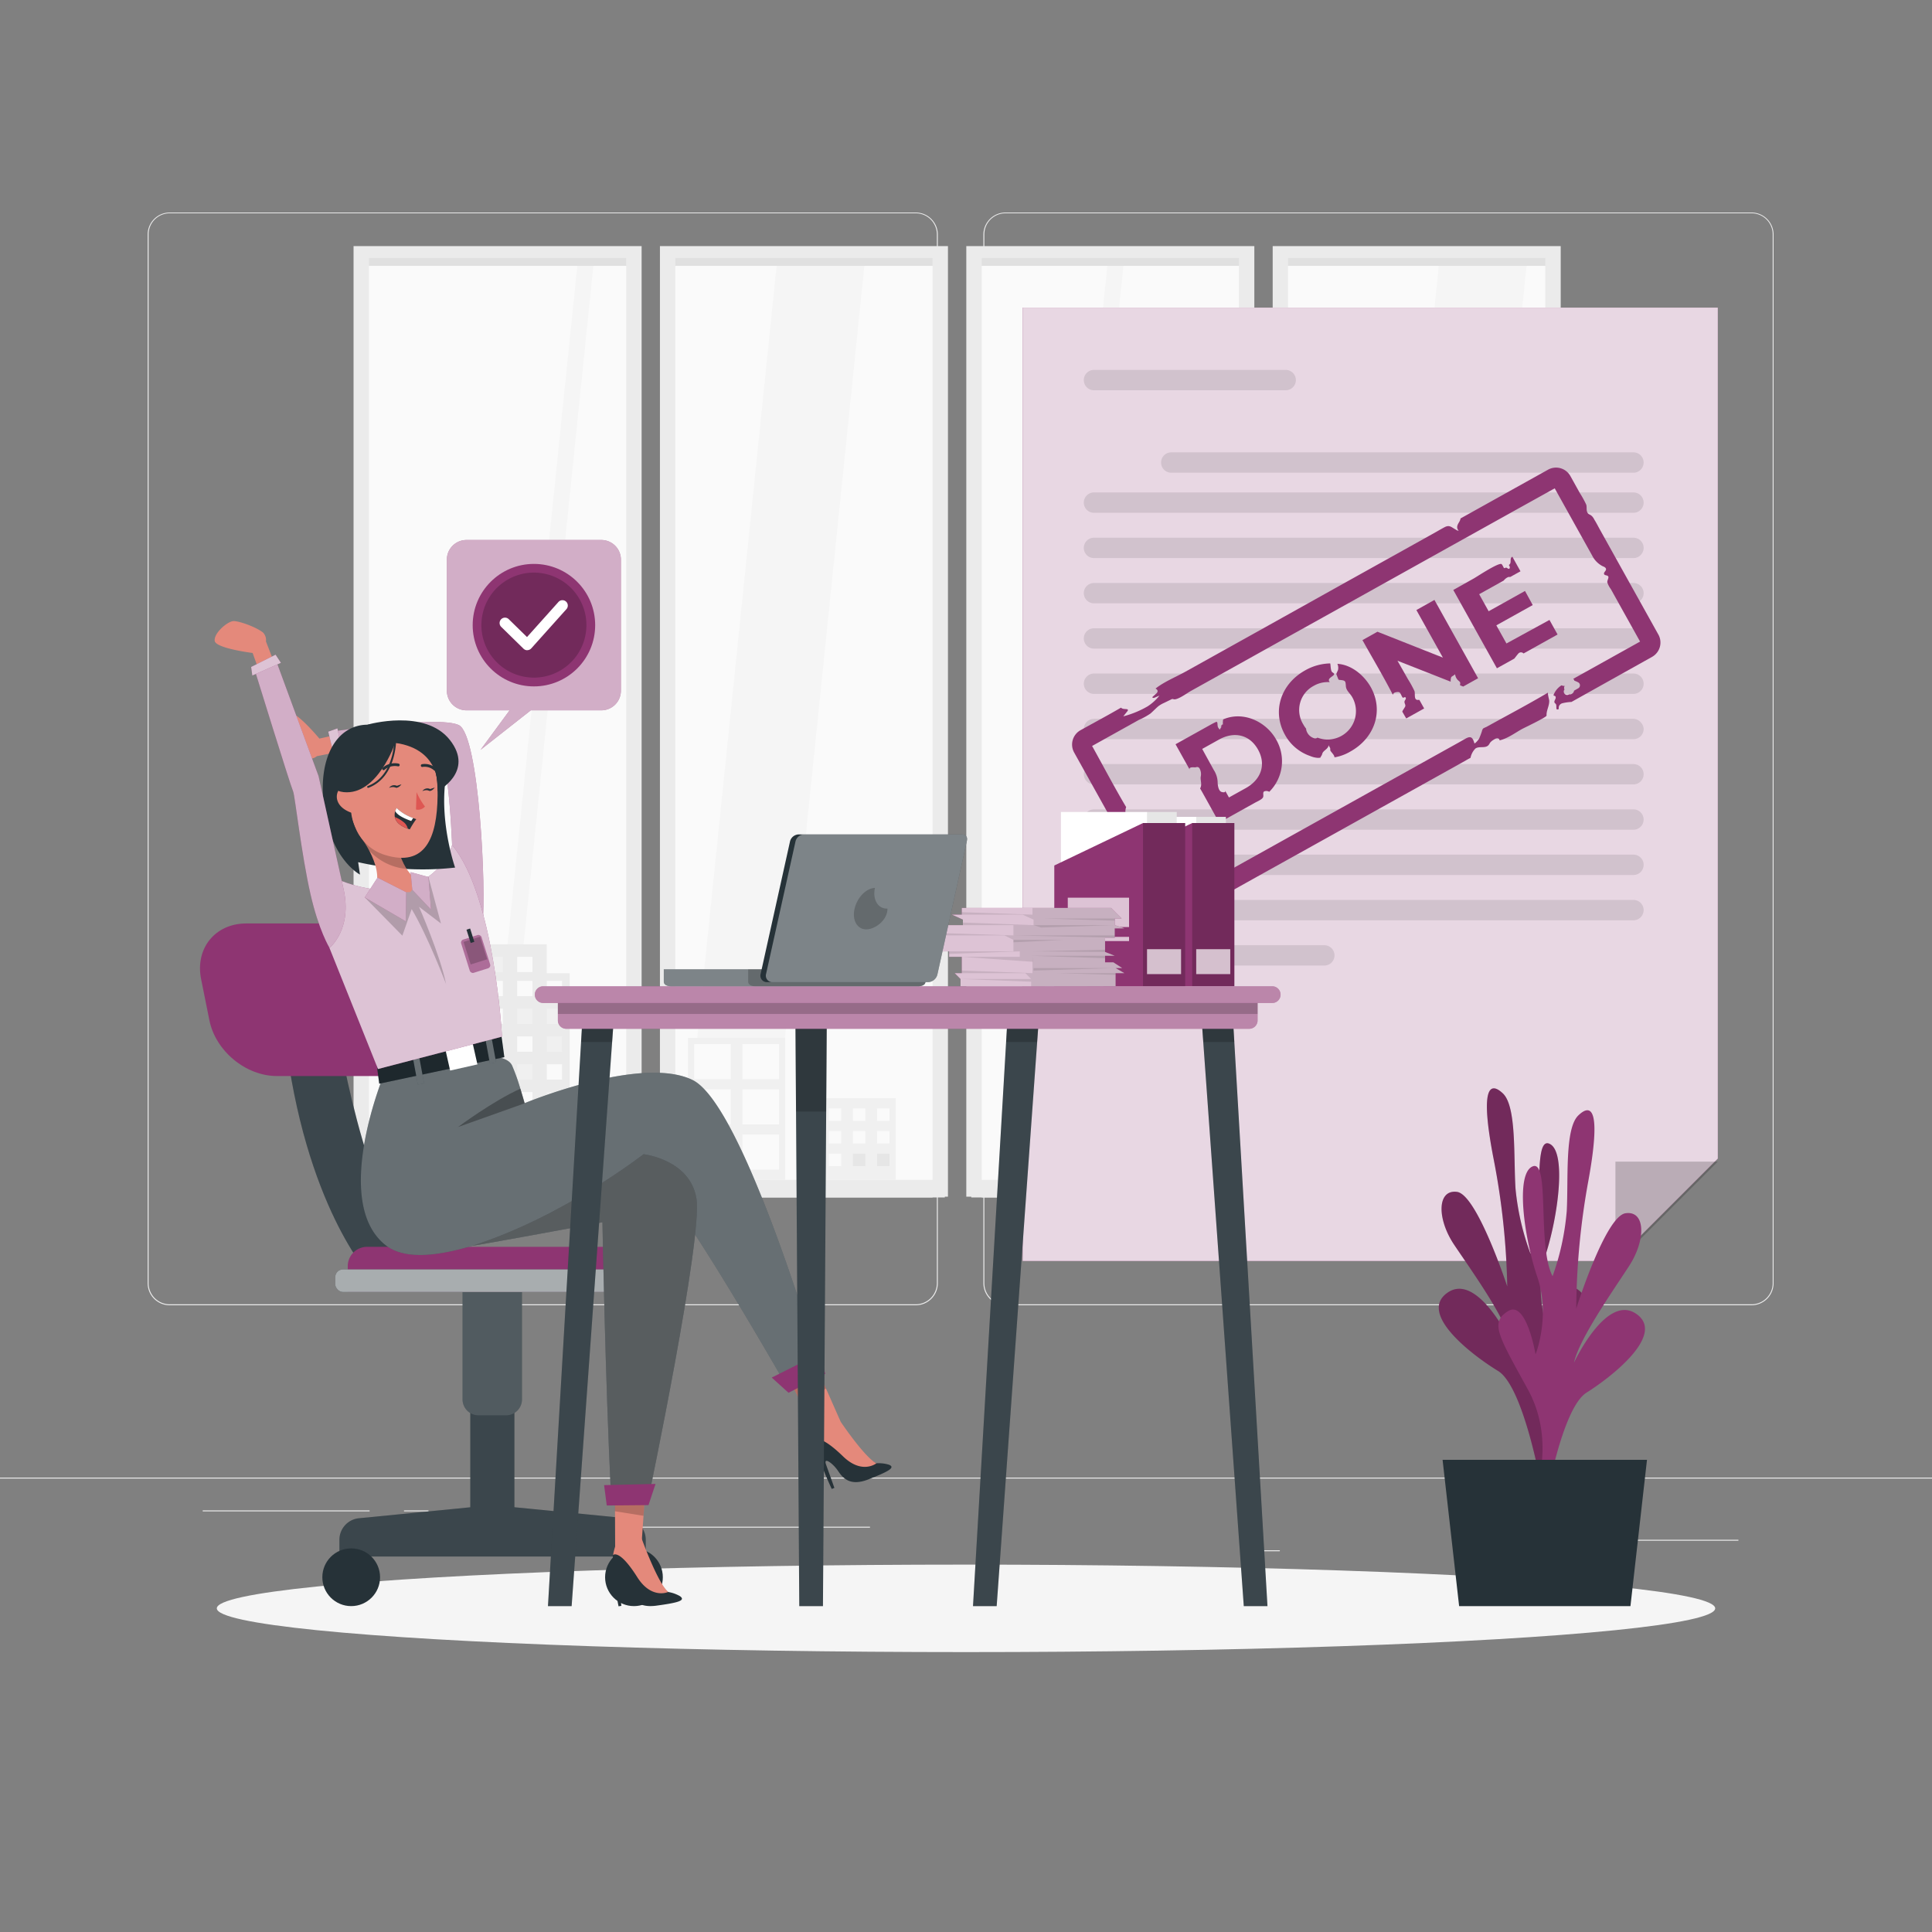 <svg viewBox="0 0 500 500" xmlns="http://www.w3.org/2000/svg"><rect x="0" y="0" width="500" height="500" fill="#808080" stroke="none"/><g id="freepik--background-complete--inject-10"><rect style="fill:#ebebeb" height="0.25" width="500" y="382.4"></rect><rect style="fill:#ebebeb" height="0.25" width="33.12" y="398.49" x="416.78"></rect><rect style="fill:#ebebeb" height="0.25" width="8.69" y="401.21" x="322.53"></rect><rect style="fill:#ebebeb" height="0.25" width="19.19" y="389.21" x="396.59"></rect><rect style="fill:#ebebeb" height="0.25" width="43.19" y="390.89" x="52.46"></rect><rect style="fill:#ebebeb" height="0.25" width="6.33" y="390.89" x="104.56"></rect><rect style="fill:#ebebeb" height="0.25" width="93.68" y="395.11" x="131.47"></rect><path style="fill:#ebebeb" d="M237,337.8H43.91a5.71,5.71,0,0,1-5.7-5.71V60.66A5.71,5.71,0,0,1,43.91,55H237a5.71,5.71,0,0,1,5.71,5.71V332.09A5.71,5.71,0,0,1,237,337.8ZM43.91,55.2a5.46,5.46,0,0,0-5.45,5.46V332.09a5.46,5.46,0,0,0,5.45,5.46H237a5.47,5.47,0,0,0,5.46-5.46V60.66A5.47,5.47,0,0,0,237,55.2Z"></path><path style="fill:#ebebeb" d="M453.31,337.8H260.21a5.72,5.72,0,0,1-5.71-5.71V60.66A5.72,5.72,0,0,1,260.21,55h193.1A5.71,5.71,0,0,1,459,60.66V332.09A5.71,5.71,0,0,1,453.31,337.8ZM260.21,55.2a5.47,5.47,0,0,0-5.46,5.46V332.09a5.47,5.47,0,0,0,5.46,5.46h193.1a5.47,5.47,0,0,0,5.46-5.46V60.66a5.47,5.47,0,0,0-5.46-5.46Z"></path><rect style="fill:#fafafa" height="241.71" width="71.25" y="65.75" x="93.24"></rect><polygon style="fill:#f5f5f5" points="153.88 65.75 149.72 65.75 124.87 307.46 129.03 307.46 153.88 65.75"></polygon><rect style="fill:#e0e0e0" height="2.13" width="70.45" y="66.68" x="92.78"></rect><rect style="fill:#ebebeb" height="4.56" width="70.45" y="305.34" x="92.78"></rect><rect style="fill:#ebebeb" height="0.2" width="66.57" y="309.7" x="95.49"></rect><polygon style="fill:#ebebeb" points="95.49 66.68 162.06 66.68 162.06 309.7 166.05 309.7 166.05 63.69 91.5 63.69 91.5 309.7 95.49 309.7 95.49 66.68"></polygon><rect style="fill:#fafafa" height="241.71" width="71.25" y="65.75" x="172.53"></rect><polygon style="fill:#f5f5f5" points="224.01 65.75 201.3 65.75 176.45 307.46 199.16 307.46 224.01 65.75"></polygon><rect style="fill:#e0e0e0" height="2.13" width="72.45" y="66.68" x="172.07"></rect><rect style="fill:#ebebeb" height="4.56" width="72.45" y="305.34" x="172.07"></rect><rect style="fill:#ebebeb" height="0.2" width="66.57" y="309.7" x="174.78"></rect><polygon style="fill:#ebebeb" points="174.78 66.68 241.35 66.68 241.35 309.7 245.33 309.7 245.33 63.69 170.79 63.69 170.79 309.7 174.78 309.7 174.78 66.68"></polygon><rect style="fill:#fafafa" height="241.71" width="69.25" y="65.75" x="251.81"></rect><polygon style="fill:#f5f5f5" points="291.05 65.75 286.89 65.75 262.04 307.46 266.2 307.46 291.05 65.75"></polygon><rect style="fill:#e0e0e0" height="2.13" width="70.45" y="66.68" x="251.36"></rect><rect style="fill:#ebebeb" height="4.56" width="70.45" y="305.34" x="251.36"></rect><rect style="fill:#ebebeb" height="0.2" width="66.57" y="309.7" x="254.07"></rect><polygon style="fill:#ebebeb" points="254.07 66.68 320.63 66.68 320.63 309.7 324.62 309.7 324.62 63.69 250.08 63.69 250.08 309.7 254.07 309.7 254.07 66.68"></polygon><rect style="fill:#fafafa" height="241.71" width="71.25" y="65.75" x="331.1"></rect><polygon style="fill:#f5f5f5" points="395.38 65.75 372.67 65.75 347.81 307.46 370.53 307.46 395.38 65.75"></polygon><rect style="fill:#e0e0e0" height="2.13" width="70.45" y="66.68" x="330.64"></rect><rect style="fill:#ebebeb" height="4.56" width="70.45" y="305.34" x="330.64"></rect><polygon style="fill:#ebebeb" points="333.35 66.68 399.92 66.68 399.92 309.7 403.91 309.7 403.91 63.69 329.37 63.69 329.37 309.7 333.35 309.7 333.35 66.68"></polygon><rect style="fill:#ebebeb" height="0.2" width="66.57" y="309.7" x="333.35"></rect><rect style="fill:#ebebeb" height="53.49" width="30.93" y="251.86" x="116.51"></rect><polygon style="fill:#ebebeb" points="141.5 244.38 141.5 257.8 139.07 257.8 124.89 257.8 122.45 257.8 122.45 244.38 141.5 244.38"></polygon><rect style="fill:#fafafa" transform="translate(286.97 511.64) rotate(180)" height="3.96" width="3.96" y="253.84" x="141.51"></rect><rect style="fill:#fafafa" transform="translate(271.63 511.64) rotate(180)" height="3.96" width="3.96" y="253.84" x="133.83"></rect><rect style="fill:#fafafa" transform="translate(256.29 511.64) rotate(180)" height="3.96" width="3.96" y="253.84" x="126.16"></rect><rect style="fill:#f0f0f0" transform="translate(240.95 511.64) rotate(180)" height="3.96" width="3.96" y="253.84" x="118.49"></rect><rect style="fill:#f0f0f0" transform="translate(286.97 526.03) rotate(180)" height="3.96" width="3.96" y="261.04" x="141.51"></rect><rect style="fill:#f0f0f0" transform="translate(271.63 526.03) rotate(180)" height="3.96" width="3.96" y="261.04" x="133.83"></rect><rect style="fill:#fafafa" transform="translate(256.29 526.03) rotate(180)" height="3.96" width="3.96" y="261.04" x="126.16"></rect><rect style="fill:#fafafa" transform="translate(240.95 526.03) rotate(180)" height="3.96" width="3.96" y="261.04" x="118.49"></rect><rect style="fill:#f0f0f0" transform="translate(286.97 540.42) rotate(180)" height="3.96" width="3.96" y="268.23" x="141.51"></rect><rect style="fill:#fafafa" transform="translate(271.63 540.42) rotate(180)" height="3.96" width="3.96" y="268.23" x="133.83"></rect><rect style="fill:#fafafa" transform="translate(256.29 540.42) rotate(180)" height="3.96" width="3.96" y="268.23" x="126.16"></rect><rect style="fill:#fafafa" transform="translate(271.63 499.2) rotate(180)" height="3.96" width="3.96" y="247.62" x="133.83"></rect><rect style="fill:#f0f0f0" transform="translate(256.29 499.2) rotate(180)" height="3.96" width="3.96" y="247.62" x="126.16"></rect><rect style="fill:#f0f0f0" transform="translate(240.95 540.42) rotate(180)" height="3.96" width="3.96" y="268.23" x="118.49"></rect><rect style="fill:#fafafa" transform="translate(286.97 554.82) rotate(180)" height="3.96" width="3.96" y="275.43" x="141.51"></rect><rect style="fill:#f0f0f0" transform="translate(271.63 554.82) rotate(180)" height="3.96" width="3.96" y="275.43" x="133.83"></rect><rect style="fill:#f0f0f0" transform="translate(256.29 554.82) rotate(180)" height="3.96" width="3.96" y="275.43" x="126.16"></rect><rect style="fill:#fafafa" transform="translate(240.95 554.82) rotate(180)" height="3.96" width="3.96" y="275.43" x="118.49"></rect><rect style="fill:#f0f0f0" transform="translate(286.97 569.21) rotate(180)" height="3.96" width="3.96" y="282.62" x="141.51"></rect><rect style="fill:#fafafa" transform="translate(271.63 569.21) rotate(180)" height="3.96" width="3.96" y="282.62" x="133.83"></rect><rect style="fill:#fafafa" transform="translate(256.29 569.21) rotate(180)" height="3.96" width="3.96" y="282.62" x="126.16"></rect><rect style="fill:#f0f0f0" transform="translate(240.95 569.21) rotate(180)" height="3.96" width="3.96" y="282.62" x="118.49"></rect><rect style="fill:#f0f0f0" transform="translate(286.97 583.6) rotate(180)" height="3.96" width="3.96" y="289.82" x="141.51"></rect><rect style="fill:#fafafa" transform="translate(271.63 583.6) rotate(180)" height="3.96" width="3.96" y="289.82" x="133.83"></rect><rect style="fill:#f0f0f0" transform="translate(256.29 583.6) rotate(180)" height="3.96" width="3.96" y="289.82" x="126.16"></rect><rect style="fill:#fafafa" transform="translate(240.95 583.6) rotate(180)" height="3.96" width="3.96" y="289.82" x="118.49"></rect><rect style="fill:#fafafa" transform="translate(286.97 597.99) rotate(180)" height="3.96" width="3.96" y="297.01" x="141.51"></rect><rect style="fill:#fafafa" transform="translate(271.63 597.99) rotate(180)" height="3.96" width="3.96" y="297.01" x="133.83"></rect><rect style="fill:#f0f0f0" transform="translate(256.29 597.99) rotate(180)" height="3.96" width="3.96" y="297.01" x="126.16"></rect><rect style="fill:#f0f0f0" transform="translate(240.95 597.99) rotate(180)" height="3.96" width="3.96" y="297.01" x="118.49"></rect><rect style="fill:#f0f0f0" height="34" width="27.71" y="271.34" x="337.63"></rect><polygon style="fill:#e6e6e6" points="340.04 275.12 346.48 275.12 348.26 275.12 350.03 275.12 350.03 278.66 348.26 278.66 346.48 278.66 340.04 278.66 340.04 275.12"></polygon><polygon style="fill:#fafafa" points="340.04 281.99 346.48 281.99 348.26 281.99 350.03 281.99 350.03 285.54 348.26 285.54 346.48 285.54 340.04 285.54 340.04 281.99"></polygon><polygon style="fill:#e6e6e6" points="340.04 288.86 346.48 288.86 348.26 288.86 350.03 288.86 350.03 292.41 348.26 292.41 346.48 292.41 340.04 292.41 340.04 288.86"></polygon><polygon style="fill:#fafafa" points="340.04 295.73 346.48 295.73 349.22 295.73 350.03 295.73 350.03 299.28 349.22 299.28 346.48 299.28 340.04 299.28 340.04 295.73"></polygon><polygon style="fill:#fafafa" points="352.93 275.12 359.38 275.12 361.15 275.12 362.92 275.12 362.92 278.66 361.15 278.66 359.38 278.66 352.93 278.66 352.93 275.12"></polygon><polygon style="fill:#fafafa" points="352.93 281.99 359.38 281.99 361.88 281.99 362.92 281.99 362.92 285.54 361.88 285.54 359.38 285.54 352.93 285.54 352.93 281.99"></polygon><polygon style="fill:#e6e6e6" points="352.93 288.86 359.38 288.86 361.15 288.86 362.92 288.86 362.92 292.41 361.15 292.41 359.38 292.41 352.93 292.41 352.93 288.86"></polygon><polygon style="fill:#fafafa" points="352.93 295.73 359.38 295.73 361.15 295.73 362.92 295.73 362.92 299.28 361.15 299.28 359.38 299.28 352.93 299.28 352.93 295.73"></polygon><rect style="fill:#f0f0f0" height="21.13" width="25.18" y="284.22" x="206.63"></rect><rect style="fill:#fafafa" transform="translate(457.17 576.93) rotate(180)" height="3.22" width="3.22" y="286.85" x="226.97"></rect><rect style="fill:#fafafa" transform="translate(444.69 576.93) rotate(180)" height="3.22" width="3.22" y="286.85" x="220.73"></rect><rect style="fill:#fafafa" transform="translate(432.2 576.93) rotate(180)" height="3.22" width="3.22" y="286.85" x="214.49"></rect><rect style="fill:#fafafa" transform="translate(419.71 576.93) rotate(180)" height="3.22" width="3.22" y="286.85" x="208.24"></rect><rect style="fill:#fafafa" transform="translate(457.17 588.64) rotate(180)" height="3.22" width="3.22" y="292.71" x="226.97"></rect><rect style="fill:#fafafa" transform="translate(444.69 588.64) rotate(180)" height="3.22" width="3.22" y="292.71" x="220.73"></rect><rect style="fill:#fafafa" transform="translate(432.2 588.64) rotate(180)" height="3.22" width="3.22" y="292.71" x="214.49"></rect><rect style="fill:#e6e6e6" transform="translate(419.71 588.64) rotate(180)" height="3.22" width="3.22" y="292.71" x="208.24"></rect><rect style="fill:#e6e6e6" transform="translate(457.17 600.36) rotate(180)" height="3.22" width="3.22" y="298.57" x="226.97"></rect><rect style="fill:#e6e6e6" transform="translate(444.69 600.36) rotate(180)" height="3.22" width="3.22" y="298.57" x="220.73"></rect><rect style="fill:#fafafa" transform="translate(432.2 600.36) rotate(180)" height="3.22" width="3.22" y="298.57" x="214.49"></rect><rect style="fill:#e6e6e6" transform="translate(419.71 600.36) rotate(180)" height="3.22" width="3.22" y="298.57" x="208.24"></rect><rect style="fill:#f0f0f0" height="36.75" width="25.18" y="268.6" x="178.04"></rect><rect style="fill:#fafafa" height="9.08" width="9.47" y="270.21" x="192.14"></rect><rect style="fill:#fafafa" height="9.08" width="9.47" y="270.21" x="179.65"></rect><rect style="fill:#fafafa" height="9.08" width="9.47" y="281.92" x="192.14"></rect><rect style="fill:#fafafa" height="9.08" width="9.47" y="281.92" x="179.65"></rect><rect style="fill:#fafafa" height="9.08" width="9.47" y="293.63" x="192.14"></rect><rect style="fill:#fafafa" height="9.08" width="9.47" y="293.63" x="179.65"></rect></g><g id="freepik--Shadow--inject-10"><ellipse style="fill:#f5f5f5" ry="11.32" rx="193.89" cy="416.24" cx="250" id="freepik--path--inject-10"></ellipse></g><g id="freepik--Sheet--inject-10"><polygon style="fill:#8E3572" points="444.57 79.61 444.57 299.85 418.07 326.35 264.66 326.35 264.66 79.61 444.57 79.61"></polygon><polygon style="fill:#fff;opacity:0.8;isolation:isolate" points="444.57 79.61 444.57 299.85 418.07 326.35 264.66 326.35 264.66 79.61 444.57 79.61"></polygon><polyline style="opacity:0.2;isolation:isolate" points="418.07 326.35 418.07 300.63 444.57 300.63 418.59 326.61"></polyline><path style="opacity:0.1;isolation:isolate" d="M332.74,101H283.12a2.63,2.63,0,0,1-2.63-2.63h0a2.63,2.63,0,0,1,2.63-2.64h49.62a2.64,2.64,0,0,1,2.63,2.64h0A2.63,2.63,0,0,1,332.74,101Z"></path><path style="opacity:0.1;isolation:isolate" d="M422.74,122.34H303.12a2.63,2.63,0,0,1-2.63-2.64h0a2.63,2.63,0,0,1,2.63-2.63H422.74a2.63,2.63,0,0,1,2.63,2.63h0A2.64,2.64,0,0,1,422.74,122.34Z"></path><path style="opacity:0.1;isolation:isolate" d="M422.74,132.71H283.12a2.63,2.63,0,0,1-2.63-2.63h0a2.63,2.63,0,0,1,2.63-2.64H422.74a2.64,2.64,0,0,1,2.63,2.64h0A2.63,2.63,0,0,1,422.74,132.71Z"></path><path style="opacity:0.1;isolation:isolate" d="M422.74,144.43H283.12a2.63,2.63,0,0,1-2.63-2.64h0a2.63,2.63,0,0,1,2.63-2.63H422.74a2.63,2.63,0,0,1,2.63,2.63h0A2.64,2.64,0,0,1,422.74,144.43Z"></path><path style="opacity:0.1;isolation:isolate" d="M422.74,156.14H283.12a2.63,2.63,0,0,1-2.63-2.63h0a2.63,2.63,0,0,1,2.63-2.63H422.74a2.63,2.63,0,0,1,2.63,2.63h0A2.63,2.63,0,0,1,422.74,156.14Z"></path><path style="opacity:0.1;isolation:isolate" d="M422.74,167.86H283.12a2.63,2.63,0,0,1-2.63-2.63h0a2.62,2.62,0,0,1,2.63-2.63H422.74a2.63,2.63,0,0,1,2.63,2.63h0A2.63,2.63,0,0,1,422.74,167.86Z"></path><path style="opacity:0.1;isolation:isolate" d="M422.74,179.58H283.12a2.63,2.63,0,0,1-2.63-2.63h0a2.63,2.63,0,0,1,2.63-2.64H422.74a2.64,2.64,0,0,1,2.63,2.64h0A2.63,2.63,0,0,1,422.74,179.58Z"></path><rect style="opacity:0.1;isolation:isolate" rx="2.63" height="5.27" width="144.89" y="186.03" x="280.49"></rect><path style="opacity:0.1;isolation:isolate" d="M422.74,203H283.12a2.63,2.63,0,0,1-2.63-2.63h0a2.63,2.63,0,0,1,2.63-2.63H422.74a2.63,2.63,0,0,1,2.63,2.63h0A2.63,2.63,0,0,1,422.74,203Z"></path><path style="opacity:0.1;isolation:isolate" d="M422.74,214.73H283.12a2.63,2.63,0,0,1-2.63-2.63h0a2.62,2.62,0,0,1,2.63-2.63H422.74a2.63,2.63,0,0,1,2.63,2.63h0A2.63,2.63,0,0,1,422.74,214.73Z"></path><path style="opacity:0.1;isolation:isolate" d="M422.74,226.45H283.12a2.63,2.63,0,0,1-2.63-2.63h0a2.63,2.63,0,0,1,2.63-2.64H422.74a2.64,2.64,0,0,1,2.63,2.64h0A2.63,2.63,0,0,1,422.74,226.45Z"></path><path style="opacity:0.1;isolation:isolate" d="M422.74,238.17H283.12a2.63,2.63,0,0,1-2.63-2.64h0a2.63,2.63,0,0,1,2.63-2.63H422.74a2.63,2.63,0,0,1,2.63,2.63h0A2.64,2.64,0,0,1,422.74,238.17Z"></path><path style="opacity:0.1;isolation:isolate" d="M342.74,249.88H283.12a2.63,2.63,0,0,1-2.63-2.63h0a2.63,2.63,0,0,1,2.63-2.63h59.62a2.63,2.63,0,0,1,2.63,2.63h0A2.63,2.63,0,0,1,342.74,249.88Z"></path><path style="fill:#8E3572" d="M412,133.58l-.19-.16c-.54-.41-.85-.27-1.1-1.06-.18-.57,0-1.21-.21-1.8a24.89,24.89,0,0,0-1.63-2.94l-2.46-4.43a4.25,4.25,0,0,0-5.77-1.64l-22.65,12.62c-.09.76-.72,1.28-.85,2a1.25,1.25,0,0,0,.38,1.18,1.17,1.17,0,0,1-.7-.25c-1.35-.75-1.71-1.35-3.1-.59-.6.32-1.19.66-1.78,1l-6,3.35-18.8,10.47-22,12.28-18.33,10.21c-2.5,1.39-5.53,2.61-7.76,4.38.62.32.73.81.18,1.29l-1,.91c0,.25.36.25.59.15l1.24-.53a12.55,12.55,0,0,1-3.07,2.79,25,25,0,0,1-6.28,2.58l1.06-1.33c.08-.11.18-.25.11-.38s-.2-.14-.32-.15c-.53-.06-1.06,0-1.45-.39-3.42,2-7,3.9-10.48,5.84a4.25,4.25,0,0,0-1.64,5.77l22.84,41a4.23,4.23,0,0,0,5.76,1.64L312.6,234c0-.71.56-1.5.14-2.15a.57.57,0,0,1-.11-.27c0-.13.12-.23.23-.3a4.28,4.28,0,0,1,2.05-.66c.25,0,.58.11.54.35,0-.22,1.29-.68,1.5-.75.1.54-.27,1.12.36,1.23s1.59-1,2-1.2l6-3.35,19-10.57,20.84-11.61L379,197c.5-.29,1.09-.63,1.57-.87a4.64,4.64,0,0,1,1.28-2.42c1-.69,2.58.07,3.41-.91.16-.19.26-.42.4-.62a3.33,3.33,0,0,1,1-.79,1.57,1.57,0,0,1,.84-.33c.3,0,.62.25.58.55,2.06-.48,3.92-1.87,5.74-2.9.66-.37,6.45-3.09,6.43-3.52-.08-1.33.73-2.47.69-3.84,0-.26-.51-2-.28-2.13-5.2,3.1-10.6,5.92-15.9,8.86-.18.11-.86.34-1,.54,0,0-.05.09-.07.14l-.15.33,0,.08a18.83,18.83,0,0,1-.76,2c0,.09-1.13,1.49-1.22,1.16-.44-1.61-1-1.86-2.23-1.2l-1.76,1-5.59,3.11-18.83,10.5-22.19,12.36-18.49,10.3-7.75,4.31q-2.32-4.2-4.67-8.39l-3-5.39a6.11,6.11,0,0,0-1.32-2c-.43-.32-1.16-.24-1.54-.53-.93-.71-1.6-2-2.48-2.83-.6-.56-1.51-2.24-1.26-3.17.3.12.6.25.9.34a3.12,3.12,0,0,1,.1-1.86c-3-5.05-5.76-10.33-8.63-15.49l-.19-.33,7-3.9,5.11-2.85a17.7,17.7,0,0,0,3-1.65c.65-.56,1.31-1.26,2-1.86a7.28,7.28,0,0,1,1.5-.88l1.89-.92a.71.71,0,0,1,.32-.1,1.32,1.32,0,0,1,.33.08c1,.21,3.48-1.64,4.38-2.14l5.82-3.24,17.56-9.79,21.88-12.18,21.9-12.21,17.62-9.81,9-5,.42-.23,9.73,17.47a6.18,6.18,0,0,0,2.75,2.72c.4.13.85.41.8.82s-.65.75-.51,1.17.91.26,1.09.64-.31,1-.25,1.52a6,6,0,0,0,.91,1.73l2.83,5.09c1.58,2.82,3.15,5.65,4.74,8.5l-17.3,9.64a.85.85,0,0,1,.21.25l.09.23a7.37,7.37,0,0,1,1,.44.86.86,0,0,1,.44.78.88.88,0,0,1-.46.76l-1.06.6a1.16,1.16,0,0,1-.91.95,2.22,2.22,0,0,1-.37,0,.9.9,0,0,1-.74.15.92.92,0,0,1-.62-1.11,1.35,1.35,0,0,1,.16-.29.9.9,0,0,1,.06-.93l-.32,0c-.18,0-.34-.1-.51-.15a5,5,0,0,0-2,2.36.27.27,0,0,0-.06.19c0,.14.22.15.35.21.3.14.23.58.08.87s-.33.66-.13.92a1.88,1.88,0,0,0,.25.24c.43.49-.23,1.91.82,1.33a1.25,1.25,0,0,1,.13-.91,1.34,1.34,0,0,1,.77-.57,12.54,12.54,0,0,1,2.37-.34L427.55,170a4.25,4.25,0,0,0,1.64-5.77l-.12-.21-9.42-16.91-5.44-9.78c-.53-.93-1-1.9-1.58-2.82A3.56,3.56,0,0,0,412,133.58Z"></path><path style="fill:#8E3572" d="M315.66,188.83c-.69-.84-.48-.86-.61-1.76,0,0,0,0,0-.06l-.08-.09-.12-.14c-.47.21-.94.44-1.41.7l-9.21,5.13,3.71,6.65c-.52-.92,1.32-.65,1.39-.66a2.51,2.51,0,0,1,.6-.1.79.79,0,0,1,.49.33,3.05,3.05,0,0,1,.32,2.22c-.11,1,.42,2-.15,3,.49.8,4.92,8.86,4.94,8.85l9.21-5.13c.53-.3,1.79-.83,2.1-1.36s-.18-1.36.37-1.61a1.48,1.48,0,0,1,1.27.12,11.14,11.14,0,0,0,1.79-13.52c-2.59-4.65-8.47-7.42-13.62-5.26-.36.15.12,1.76-.74,1.94a2.37,2.37,0,0,1,.69-.82M322.34,204l-4.29,2.39c-.35-.63-.69-1.26-1.05-1.87.45.76-.79.52-1.05.35-.63-.42-.8-1.63-.82-2.31a6.14,6.14,0,0,0-1-3.28q-1.51-2.73-3-5.46l4.29-2.39c4-2.24,8-1.31,10.16,2.57S326.37,201.79,322.34,204Z"></path><path style="fill:#8E3572" d="M346.11,171.8a2.48,2.48,0,0,1,.18,1.52c-.05.28-.5,1-.44,1.18.16.4.32.8.47,1.2a.67.67,0,0,0,.11.18.47.47,0,0,0,.26.08c1.59.14,1.52.3,1.62,1.64.09,1.15,1.08,1.81,1.64,2.81a7.33,7.33,0,0,1-9,10.48,1.06,1.06,0,0,1-.12.1,1,1,0,0,1-.68.08,3,3,0,0,1-2.11-2.23.65.65,0,0,1,0-.24,7.54,7.54,0,0,1-.75-1.12,7.07,7.07,0,0,1,2.73-10,7.29,7.29,0,0,1,4.12-.94l-.08-.12c-.86-1.14,2.24-1.6.84-2.37-.59-.32-.49-1.77-.64-2.36a13.71,13.71,0,0,0-6.47,1.79c-6.4,3.57-8.61,10.64-5.25,16.67a11.76,11.76,0,0,0,6.55,5.51,5.84,5.84,0,0,0,2.08.48c.82-.07.42,0,.77-.49s.14-.7.67-1.22,1.15-.83,1.26-1.63c0,.36.4.62.4,1,0,.11,0,.22,0,.32a.68.68,0,0,0,.17.35c.34.46.91,1,.92,1.53a11.83,11.83,0,0,0,4.14-1.52c6.37-3.55,8.63-10.61,5.25-16.66C353,174.73,349.71,172,346.11,171.8Z"></path><path style="fill:#8E3572" d="M366.56,157.88l6.86,12.31-16.94-6.7-3.88,2.17c2.62,4.7,5.4,9.35,7.86,14.14.17-.52.57-.62,1.05-.69.9-.12.87.33,1.36,1.22.06.11.13.22.24.24s.33-.16.51-.14.25.24.2.41a2.12,2.12,0,0,1-.25.47c-.29.55.19.9.13,1.4,0,.26-.87,1.32-.77,1.5l1,1.72,4.64-2.58-1.24-2.22-.23,0c-1.35.18-.75-1.59-1.05-2.32a26.84,26.84,0,0,0-1.65-3L361.67,171l13.77,5.42a2.84,2.84,0,0,1,.14-1.17c.11-.21,1-.6,1-.8a2.48,2.48,0,0,0,.84,1.67c.53.47.53.4.43,1.23l.82.33,3.86-2.15-11.3-20.27Z"></path><path style="fill:#8E3572" d="M389.87,166.53l-2.62-4.69,9.42-5.25-2-3.65-9.41,5.25-2.45-4.41,6.36-3.54a3,3,0,0,1,1-.83.9.9,0,0,1,.64-.07l2.69-1.49s-1.91-3.41-2.09-3.77c-.92.42,0,1.58-.93,2.14.19.2.47.91,0,1-.27,0-.47-.34-.74-.31s-.28.16-.42.12a.29.29,0,0,1-.19-.17,4.18,4.18,0,0,0-.49-.85c-.63-.61-6.38,3.22-7.18,3.67l-5.35,3,11.29,20.27,4.51-2.51.09-.12c.33-.42.65-.85,1-1.24a.91.91,0,0,1,1.08-.13.68.68,0,0,1,.21.17l8.81-4.91-2.1-3.77Z"></path></g><g id="freepik--Plant--inject-10"><path style="fill:#8E3572" d="M401.9,382.21s-6.58-14.34.93-28.49,9.7-17.48,4.91-20.37-7,11.31-7,11.31-4-9.78-.71-20,5.43-26.9.88-28.69-.87,20.79-4.82,28.49a66.37,66.37,0,0,1-3.87-16.79c-.54-8.22.31-21.34-3.29-24.71s-5.89-1-2.36,17.1a190.39,190.39,0,0,1,3.51,32.89s-7.81-23.8-13-24.49-5.23,7-.74,13.69S389.43,340.8,390.84,347c0,0-8.56-17.9-16.27-12.42s6.71,16.31,13.13,20.22,10.89,28.4,10.89,28.4Z"></path><path style="opacity:0.2;isolation:isolate" d="M401.9,382.21s-6.58-14.34.93-28.49,9.7-17.48,4.91-20.37-7,11.31-7,11.31-4-9.78-.71-20,5.43-26.9.88-28.69-.87,20.79-4.82,28.49a66.37,66.37,0,0,1-3.87-16.79c-.54-8.22.31-21.34-3.29-24.71s-5.89-1-2.36,17.1a190.39,190.39,0,0,1,3.51,32.89s-7.81-23.8-13-24.49-5.23,7-.74,13.69S389.43,340.8,390.84,347c0,0-8.56-17.9-16.27-12.42s6.71,16.31,13.13,20.22,10.89,28.4,10.89,28.4Z"></path><path style="fill:#8E3572" d="M396.7,388.1s6.41-14.45-1.27-28.48-9.91-17.33-5.15-20.3,7.12,11.21,7.12,11.21,3.92-9.83.47-20-5.75-26.82-1.22-28.67,1.12,20.78,5.16,28.41a66,66,0,0,0,3.66-16.84c.45-8.23-.56-21.34,3-24.76s5.89-1.12,2.57,17.07a190.36,190.36,0,0,0-3.11,32.93s7.52-23.91,12.75-24.68,5.31,6.93.91,13.68-12.9,18.85-14.25,25c0,0,8.35-18,16.12-12.65s-6.51,16.4-12.88,20.4S400,389,400,389Z"></path><polygon style="fill:#263238" points="426.24 377.8 373.34 377.8 377.62 415.66 421.96 415.66 426.24 377.8"></polygon></g><g id="freepik--speech-bubble--inject-10"><path style="fill:#8E3572" d="M155.63,139.75H120.72a5.07,5.07,0,0,0-5.07,5.07v33.94a5.07,5.07,0,0,0,5.07,5.07h11.17l-7.52,10.22,13-10.22h18.25a5.07,5.07,0,0,0,5.07-5.07V144.82A5.07,5.07,0,0,0,155.63,139.75Z"></path><path style="fill:#fff;opacity:0.6;isolation:isolate" d="M155.63,139.75H120.72a5.07,5.07,0,0,0-5.07,5.07v33.94a5.07,5.07,0,0,0,5.07,5.07h11.17l-7.52,10.22,13-10.22h18.25a5.07,5.07,0,0,0,5.07-5.07V144.82A5.07,5.07,0,0,0,155.63,139.75Z"></path><circle style="fill:#8E3572;isolation:isolate" r="15.85" cy="161.79" cx="138.18"></circle><circle style="opacity:0.2;isolation:isolate" transform="translate(-51.03 259.1) rotate(-76.72)" r="13.59" cy="161.79" cx="138.18"></circle><path style="fill:#fff" d="M136.49,168.28a1.4,1.4,0,0,1-1-.39l-5.77-5.65a1.39,1.39,0,0,1,1.94-2l4.73,4.63,8.18-9.13a1.39,1.39,0,0,1,2.07,1.85l-9.15,10.21a1.38,1.38,0,0,1-1,.46Z"></path></g><g id="freepik--Character--inject-10"><path style="fill:#263238" d="M92.9,392.92l28.81-2.84V357.59h11.42v32.48l28.93,2.85a5.6,5.6,0,0,1,5.06,5.58v4.33H87.84V398.5A5.6,5.6,0,0,1,92.9,392.92Z"></path><path style="fill:#fff;opacity:0.1;isolation:isolate" d="M92.9,392.92l28.81-2.84V357.59h11.42v32.48l28.93,2.85a5.6,5.6,0,0,1,5.06,5.58v4.33H87.84V398.5A5.6,5.6,0,0,1,92.9,392.92Z"></path><circle style="fill:#263238" r="7.47" cy="408.19" cx="164.07"></circle><circle style="fill:#263238" r="7.47" cy="408.19" cx="90.89"></circle><path style="fill:#263238" transform="translate(254.84 696.52) rotate(180)" d="M123.88,330.23H131a4.13,4.13,0,0,1,4.13,4.13V366.3a0,0,0,0,1,0,0H119.75a0,0,0,0,1,0,0V334.36A4.13,4.13,0,0,1,123.88,330.23Z"></path><path style="fill:#fff;opacity:0.2;isolation:isolate" transform="translate(254.84 696.52) rotate(180)" d="M123.88,330.23H131a4.13,4.13,0,0,1,4.13,4.13V366.3a0,0,0,0,1,0,0H119.75a0,0,0,0,1,0,0V334.36A4.13,4.13,0,0,1,123.88,330.23Z"></path><path style="fill:#263238" d="M87.54,267.62S96.1,321,113,330.23H95.82s-17-18.2-22.12-62.61Z"></path><path style="fill:#fff;opacity:0.1;isolation:isolate" d="M87.54,267.62S96.1,321,113,330.23H95.82s-17-18.2-22.12-62.61Z"></path><path style="fill:#8E3572" d="M95,322.68h66.92a5,5,0,0,1,5,5v6.69a0,0,0,0,1,0,0H90a0,0,0,0,1,0,0v-6.69A5,5,0,0,1,95,322.68Z"></path><rect style="fill:#263238" rx="2.01" height="5.84" width="83.33" y="328.52" x="86.76"></rect><rect style="fill:#fff;opacity:0.6;isolation:isolate" rx="2.01" height="5.84" width="83.33" y="328.52" x="86.76"></rect><path style="fill:#8E3572" d="M71.67,278.48H99.16c8.06,0,13.29-6.46,11.69-14.43l-2.14-10.64c-1.6-8-9.43-14.42-17.48-14.42H63.74c-8.06,0-13.29,6.46-11.69,14.42l2.14,10.64C55.79,272,63.61,278.48,71.67,278.48Z"></path><polygon style="fill:#e4897b" points="217.54 367.89 211.24 370.36 206.71 361.82 202.59 354.05 209.57 349.87 213.79 359.4 217.54 367.89"></polygon><polygon style="opacity:0.2;isolation:isolate" points="213.79 359.4 206.71 361.82 202.59 354.05 209.57 349.87 213.79 359.4"></polygon><path style="fill:#263238" d="M212.48,354.74l-8.57,4.6s-32.39-56.95-37.37-56.47-52.23,30.58-66.64,19.46-.39-44.6-.39-44.6,29.81-8.52,33-2a49.75,49.75,0,0,1,2.14,6c.63,2.05,1.11,3.78,1.11,3.78h0c.91-.37,30.35-12.44,43.49-6C192.66,286.13,212.48,354.74,212.48,354.74Z"></path><path style="fill:#fff;opacity:0.3;isolation:isolate" d="M212.48,354.74l-8.57,4.6s-32.39-56.95-37.37-56.47-52.23,30.58-66.64,19.46-.39-44.6-.39-44.6,29.81-8.52,33-2a49.75,49.75,0,0,1,2.14,6c.63,2.05,1.11,3.78,1.11,3.78h0c.91-.37,30.35-12.44,43.49-6C192.66,286.13,212.48,354.74,212.48,354.74Z"></path><polygon style="fill:#e4897b" points="165.92 401.18 159.2 400.41 159.16 390.93 159.15 382.23 167.28 381.85 166.56 392.08 165.92 401.18"></polygon><polygon style="opacity:0.2;isolation:isolate" points="166.54 392.29 159.14 391.11 159.14 382.32 167.27 381.89 166.54 392.29"></polygon><polygon style="fill:#8E3572" points="199.72 356.51 212.26 350.23 213.57 355.55 204.07 360.45 199.72 356.51"></polygon><path style="fill:#263238" d="M122.16,322.42s2.06-.23,33.75-6.1c0,0,.72,40.52,2.22,70.73l9.76.31s14-67,12.35-77.16-13.69-11.49-13.69-11.49S145.64,315,122.16,322.42Z"></path><path style="fill:#fff;opacity:0.4;isolation:isolate" d="M122.16,322.42s2.06-.23,33.75-6.1c0,0,.72,40.52,2.22,70.73l9.76.31s14-67,12.35-77.16-13.69-11.49-13.69-11.49S145.64,315,122.16,322.42Z"></path><path style="opacity:0.3;isolation:isolate" d="M122.16,322.42s2.06-.23,33.75-6.1c0,0,.72,40.52,2.22,70.73l9.76.31s14-67,12.35-77.16-13.69-11.49-13.69-11.49S145.64,315,122.16,322.42Z"></path><polygon style="fill:#8E3572" points="156.34 384.35 169.65 384.04 167.83 389.52 157.03 389.62 156.34 384.35"></polygon><path style="opacity:0.3;isolation:isolate" d="M135.8,285.53l-17.27,6.15s9.08-6.78,16.16-9.93C135.32,283.8,135.8,285.53,135.8,285.53Z"></path><polygon style="fill:#263238" points="97.51 275.67 98.15 280.46 130.52 273.59 129.77 267.93 97.51 275.67"></polygon><polygon style="opacity:0.2;isolation:isolate" points="97.51 275.67 98.15 280.46 130.52 273.59 129.77 267.93 97.51 275.67"></polygon><rect style="fill:#263238" transform="translate(-48.6 24.37) rotate(-10.51)" height="8.35" width="1.64" y="272.27" x="107.36"></rect><rect style="fill:#fff" transform="translate(-57.23 32.96) rotate(-12.7)" height="5.49" width="7.24" y="270.83" x="115.81"></rect><rect style="fill:#263238" transform="matrix(0.98, -0.18, 0.18, 0.98, -47.36, 27.86)" height="8.35" width="1.64" y="267.42" x="127.05"></rect><rect style="fill:#fff;opacity:0.3;isolation:isolate" transform="translate(-48.6 24.37) rotate(-10.51)" height="8.35" width="1.64" y="272.27" x="107.36"></rect><rect style="fill:#fff;opacity:0.3;isolation:isolate" transform="matrix(0.98, -0.18, 0.18, 0.98, -47.36, 27.86)" height="8.35" width="1.64" y="267.42" x="127.05"></rect><path style="fill:#263238" d="M230.06,379.07a8.92,8.92,0,0,0-3.25-.37h0s-4.07-1.7-9-9.79l-4.2.55a3.49,3.49,0,0,0-2.9,2.75,2,2,0,0,0,0,.6,23.58,23.58,0,0,0,.74,3,85,85,0,0,0,3.81,9.53l.68-.28L213.77,379c-.72-2.07,1.79-.32,3.12,1.68s3.22,3.94,7.71,2.24C229.82,380.88,231.89,379.8,230.06,379.07Z"></path><path style="fill:#e4897b" d="M216.76,366.76S223.5,377,226.81,378.7c0,0-3.71,3-8.66-1.82-6.39-6.19-7.46-4.07-7.46-4.07a19.41,19.41,0,0,1,.17-3.63C211.37,366.83,216.76,366.76,216.76,366.76Z"></path><path style="fill:#263238" d="M176,413.1A9.09,9.09,0,0,0,172.9,412h0s-3.55-2.61-6.4-11.63l-4.21-.46a3.46,3.46,0,0,0-3.47,2,1.9,1.9,0,0,0-.18.57,22.47,22.47,0,0,0,0,3.07,83.52,83.52,0,0,0,1.44,10.16l.73-.11-.65-6.42c-.21-2.18,1.82.12,2.64,2.38s2.19,4.59,6.95,4C175.31,414.81,177.57,414.25,176,413.1Z"></path><path style="fill:#e4897b" d="M166,398s4.12,11.55,6.93,14c0,0-4.31,2-8-3.82-4.75-7.53-6.28-5.72-6.28-5.72a19.32,19.32,0,0,1,1-3.48C160.71,396.78,166,398,166,398Z"></path><path style="fill:#e4897b" d="M90.46,194,82,195.7a2.8,2.8,0,0,1-2.42.59c-2.52-1-6.15-3.93-6.61-5-.68-1.51,0-5.94,1.78-6.74s7.91,6.6,7.91,6.6l9.09-2.05Z"></path><path style="fill:#8E3572" d="M117.14,222.12s-.77-27.41-3.94-28.58-27,2.1-27,2.1l-.58-6.26s27.73-4.27,33.1-1.74,7.14,43.38,6.16,51.25Z"></path><path style="fill:#fff;opacity:0.6;isolation:isolate" d="M117.14,222.12s-.77-27.41-3.94-28.58-27,2.1-27,2.1l-.58-6.26s27.73-4.27,33.1-1.74,7.14,43.38,6.16,51.25Z"></path><polygon style="fill:#8E3572" points="86.61 196.24 84.95 189.36 87.33 188.5 88.84 196.45 86.61 196.24"></polygon><polygon style="fill:#fff;opacity:0.7;isolation:isolate" points="86.61 196.24 84.95 189.36 87.33 188.5 88.84 196.45 86.61 196.24"></polygon><path style="fill:#8E3572" d="M117,218.7s-2.13,8.34-12.39,11S83,225.41,83,225.41l2.26,19.9,12.56,31.35,32.1-8.37S128,231.82,117,218.7Z"></path><path style="fill:#fff;opacity:0.7;isolation:isolate" d="M117,218.7s-2.13,8.34-12.39,11S83,225.41,83,225.41l2.26,19.9,12.56,31.35,32.1-8.37S128,231.82,117,218.7Z"></path><rect style="fill:#8E3572;opacity:0.6;isolation:isolate" transform="translate(314.77 445.26) rotate(162.49)" rx="0.79" height="9.02" width="5.52" y="242.35" x="120.34"></rect><rect style="opacity:0.2;isolation:isolate" transform="translate(314.37 443.59) rotate(162.49)" height="6.13" width="4.48" y="242.93" x="120.79"></rect><rect style="fill:#263238" transform="translate(-67.21 47.83) rotate(-17.51)" height="3.61" width="0.99" y="240.38" x="121.23"></rect><path style="fill:#263238" d="M95.18,187.55c-7.91,0-13.13,8.38-11.28,21.67s9.26,17.12,9.26,17.12l-.47-3.21a75.4,75.4,0,0,0,25.09,1.4s-3.82-10.84-2.58-21.91C115.2,202.62,117.71,187.53,95.18,187.55Z"></path><path style="opacity:0.2;isolation:isolate" d="M110.89,227l3.23,12-5.68-4.33s5.53,12.64,7,20c0,0-4.78-12.53-8.9-19.4l-2.41,6.88-9.69-9.87S103,225.72,110.89,227Z"></path><path style="fill:#e4897b" d="M106.17,230.87l-9.86.3c4.37-5.59-3.53-15.33-3.53-15.33l9.74,2.11c2.32,9.64,6.33,9.93,6.33,9.93Z"></path><path style="opacity:0.2;isolation:isolate" d="M105.24,224.87A14.78,14.78,0,0,1,95.46,220a29.72,29.72,0,0,0-2.68-4.12l9.74,2.12A22.16,22.16,0,0,0,105.24,224.87Z"></path><path style="fill:#e4897b" d="M102.51,191.62c8.49.71,10.85,5.48,10.74,14.29-.13,11-3.21,18.57-13.63,15.35C85.46,216.89,88.4,190.44,102.51,191.62Z"></path><path style="fill:#de5753" d="M107.8,205a18.07,18.07,0,0,0,2.18,3.73,2.36,2.36,0,0,1-2.32.77Z"></path><path style="fill:#263238" d="M102.05,203.58l1.84-.6S102.91,204.44,102.05,203.58Z"></path><path style="fill:#263238" d="M102.69,203.37a1.57,1.57,0,0,0-2,.54,2.41,2.41,0,0,1,2,0Z"></path><path style="fill:#263238" d="M99.27,199.32a.36.36,0,0,1-.25-.11.35.35,0,0,1,0-.51,4.78,4.78,0,0,1,4.13-1.08.36.36,0,1,1-.15.71,4.12,4.12,0,0,0-3.46.87A.35.35,0,0,1,99.27,199.32Z"></path><path style="fill:#263238" d="M112.59,199.47a.34.34,0,0,1-.22-.07,3.65,3.65,0,0,0-3-.92.36.36,0,0,1-.19-.7,4.32,4.32,0,0,1,3.65,1.05.37.37,0,0,1,.06.51A.36.36,0,0,1,112.59,199.47Z"></path><path style="fill:#263238" d="M92,205.16s4.55-6.64,4.4-12.08c0,0,17.41-5.48,16.82,11.68,0,0,2.9-15-11.67-16.59S85.29,208,92.3,215C92.3,215,89.21,209.32,92,205.16Z"></path><path style="fill:#e4897b" d="M93.27,207.07a3.74,3.74,0,0,0-3.73-3.74c-2.66.07-4.36,5.37,2.08,7.22C92.54,210.81,93.15,209.94,93.27,207.07Z"></path><path style="fill:#263238" d="M107.73,212a20.59,20.59,0,0,0-1.67,2.64c-.17-.06-.35-.11-.52-.18-2.35-.83-3.17-2-3.36-3a3.12,3.12,0,0,1,.11-1.52,3.25,3.25,0,0,1,.36-.8,11.58,11.58,0,0,0,4.28,2.58C107.41,211.9,107.73,212,107.73,212Z"></path><path style="fill:#fff" d="M106.93,211.7l-.51.77c-2.22-.79-3.67-1.64-4.13-2.55a3.25,3.25,0,0,1,.36-.8A11.58,11.58,0,0,0,106.93,211.7Z"></path><path style="fill:#de5753" d="M105.54,214.46c-2.35-.83-3.17-2-3.36-3a7.92,7.92,0,0,1,2.43,1.43A3,3,0,0,1,105.54,214.46Z"></path><path style="fill:#263238" d="M102.28,192.25S97.69,205.94,88.91,205s6.27-17.48,6.27-17.48,14.81-4.23,21.26,4-3.19,13.22-3.19,13.22S114.69,194,102.28,192.25Z"></path><path style="fill:#263238" d="M95.28,203.9a.28.28,0,0,1-.24-.16.26.26,0,0,1,.15-.33c7-2.67,6.84-12.06,6.84-12.16a.23.23,0,0,1,.24-.25.27.27,0,0,1,.26.24c0,.1.16,9.84-7.16,12.64Z"></path><path style="fill:#263238" d="M110.67,204.41l1.84-.59S111.52,205.27,110.67,204.41Z"></path><path style="fill:#263238" d="M111.31,204.2a1.56,1.56,0,0,0-2,.55,2.39,2.39,0,0,1,2-.06Z"></path><polygon style="fill:#8E3572" points="97.7 227.13 105.13 230.91 105.01 238.44 94.39 232.25 97.7 227.13"></polygon><polygon style="fill:#8E3572" points="106.26 225.71 106.7 230.28 111.55 235.41 110.89 226.97 106.26 225.71"></polygon><path style="fill:#e4897b" d="M71.93,174l-3.1-8a2.78,2.78,0,0,0-.81-2.35c-2.16-1.61-6.62-3.07-7.74-2.9-1.63.24-5,3.19-4.71,5.12s9.81,3.12,9.81,3.12l3.16,8.77Z"></path><path style="fill:#8E3572" d="M85.28,245.31s6-4.77,3.61-15.31l-6.45-29.16L71.36,170.72l-5.42,2.74s9.1,29.43,9.94,31.42c.43,1,2.14,16.27,4.47,26.5C82.49,240.8,85.28,245.31,85.28,245.31Z"></path><path style="fill:#fff;opacity:0.6;isolation:isolate" d="M85.28,245.31s6-4.77,3.61-15.31l-6.45-29.16L71.36,170.72l-5.42,2.74s9.1,29.43,9.94,31.42c.43,1,2.14,16.27,4.47,26.5C82.49,240.8,85.28,245.31,85.28,245.31Z"></path><polygon style="fill:#8E3572" points="64.99 172.6 71.32 169.43 72.7 171.54 65.3 174.82 64.99 172.6"></polygon><polygon style="fill:#fff;opacity:0.7;isolation:isolate" points="64.99 172.6 71.32 169.43 72.7 171.54 65.3 174.82 64.99 172.6"></polygon><polygon style="fill:#fff;opacity:0.6;isolation:isolate" points="97.7 227.13 105.13 230.91 105.01 238.44 94.39 232.25 97.7 227.13"></polygon><polygon style="fill:#fff;opacity:0.6;isolation:isolate" points="106.26 225.71 106.7 230.28 111.55 235.41 110.89 226.97 106.26 225.71"></polygon></g><g id="freepik--Desk--inject-10"><rect style="fill:#fff" height="23.28" width="29.96" y="211.41" x="287.3"></rect><rect style="opacity:0.1;isolation:isolate" height="23.28" width="7.68" y="211.41" x="309.58"></rect><polygon style="fill:#8E3572" points="285.58 255.25 319.45 255.25 319.45 213 308.54 213 285.58 223.99 285.58 255.25"></polygon><rect style="opacity:0.2;isolation:isolate" height="42.25" width="10.91" y="213" x="308.54"></rect><rect style="fill:#fff;opacity:0.7;isolation:isolate" height="7.6" width="15.86" y="232.32" x="289.07"></rect><rect style="fill:#fff;opacity:0.7;isolation:isolate" height="1.09" width="15.86" y="242.46" x="289.07"></rect><rect style="fill:#fff;opacity:0.7;isolation:isolate" height="6.45" width="8.81" y="245.65" x="309.58"></rect><rect style="fill:#fff" height="24.55" width="29.96" y="210.14" x="274.57"></rect><rect style="opacity:0.1;isolation:isolate" height="24.55" width="7.68" y="210.14" x="296.85"></rect><polygon style="fill:#8E3572" points="272.85 255.25 306.72 255.25 306.72 213 295.81 213 272.85 223.99 272.85 255.25"></polygon><rect style="opacity:0.2;isolation:isolate" height="42.25" width="10.91" y="213" x="295.81"></rect><rect style="fill:#fff;opacity:0.7;isolation:isolate" height="7.6" width="15.86" y="232.32" x="276.34"></rect><rect style="fill:#fff;opacity:0.7;isolation:isolate" height="1.09" width="15.86" y="242.46" x="276.34"></rect><rect style="fill:#fff;opacity:0.7;isolation:isolate" height="6.45" width="8.81" y="245.65" x="296.85"></rect><polygon style="fill:#263238" points="251.81 415.66 257.94 415.66 268.94 262.41 260.81 262.41 251.81 415.66"></polygon><polygon style="fill:#fff;opacity:0.1;isolation:isolate" points="251.81 415.66 257.94 415.66 268.4 270.02 268.94 262.66 260.81 262.66 260.38 270.02 251.81 415.66"></polygon><polygon style="opacity:0.2;isolation:isolate" points="260.38 269.66 268.4 269.66 268.94 262.66 260.81 262.66 260.38 269.66"></polygon><polygon style="fill:#263238" points="206.85 415.66 212.98 415.66 213.98 262.41 205.85 262.41 206.85 415.66"></polygon><polygon style="fill:#fff;opacity:0.1;isolation:isolate" points="205.84 262.66 206.01 287.38 206.84 415.66 212.97 415.66 213.81 287.38 213.97 262.66 205.84 262.66"></polygon><polygon style="opacity:0.2;isolation:isolate" points="205.84 262.66 206.01 287.66 213.81 287.66 213.97 262.66 205.84 262.66"></polygon><polygon style="fill:#263238" points="141.81 415.66 147.94 415.66 158.94 262.41 150.81 262.41 141.81 415.66"></polygon><polygon style="fill:#fff;opacity:0.1;isolation:isolate" points="141.81 415.66 147.94 415.66 158.41 270.02 158.94 262.66 150.81 262.66 150.38 270.02 141.81 415.66"></polygon><polygon style="opacity:0.2;isolation:isolate" points="150.38 269.66 158.41 269.66 158.94 262.66 150.81 262.66 150.38 269.66"></polygon><polygon style="fill:#263238" points="321.89 415.66 328.02 415.66 319.01 262.41 310.88 262.41 321.89 415.66"></polygon><polygon style="fill:#fff;opacity:0.1;isolation:isolate" points="310.88 262.66 311.43 270.02 321.89 415.66 328.01 415.66 319.45 270.02 319.01 262.66 310.88 262.66"></polygon><polygon style="opacity:0.2;isolation:isolate" points="319.01 262.66 310.88 262.66 311.43 269.66 319.45 269.66 319.01 262.66"></polygon><path style="fill:#8E3572" transform="translate(469.83 524.82) rotate(180)" d="M146.53,258.57H323.29a2.16,2.16,0,0,1,2.16,2.16v5.51a0,0,0,0,1,0,0H144.37a0,0,0,0,1,0,0v-5.51A2.16,2.16,0,0,1,146.53,258.57Z"></path><path style="fill:#fff;opacity:0.4;isolation:isolate" transform="translate(469.83 524.82) rotate(180)" d="M146.53,258.57H323.29a2.16,2.16,0,0,1,2.16,2.16v5.51a0,0,0,0,1,0,0H144.37a0,0,0,0,1,0,0v-5.51A2.16,2.16,0,0,1,146.53,258.57Z"></path><rect style="opacity:0.2;isolation:isolate" transform="translate(469.83 520.98) rotate(180)" height="3.84" width="181.08" y="258.57" x="144.37"></rect><path style="fill:#8E3572" d="M140.58,259.57H329.25a2.15,2.15,0,0,0,2.16-2.16h0a2.16,2.16,0,0,0-2.16-2.16H140.58a2.17,2.17,0,0,0-2.17,2.16h0A2.16,2.16,0,0,0,140.58,259.57Z"></path><path style="fill:#fff;opacity:0.4;isolation:isolate" d="M140.58,259.57H329.25a2.15,2.15,0,0,0,2.16-2.16h0a2.16,2.16,0,0,0-2.16-2.16H140.58a2.17,2.17,0,0,0-2.17,2.16h0A2.16,2.16,0,0,0,140.58,259.57Z"></path><polygon style="fill:#8E3572" points="288.71 255.23 288.71 251.85 290.98 251.85 288.71 250.53 290.41 250.53 288.14 249.05 285.99 249.05 285.99 247.35 288.49 247.35 285.99 246.36 285.99 242.67 288.49 242.67 288.49 240.26 290.98 240.26 288.49 239.42 288.49 237.7 290.27 237.7 288.81 236.25 287.55 234.98 248.91 234.98 248.91 236.71 246.36 236.71 249.2 237.99 249.2 239.42 243.99 239.42 243.99 242.08 241.68 242.08 243.99 243.24 243.99 246.21 245.63 246.21 245.63 247.63 248.91 247.63 248.91 251.85 247.07 251.85 248.58 253.36 248.58 255.25 288.71 255.23"></polygon><polygon style="fill:#fff;opacity:0.7;isolation:isolate" points="288.71 255.23 288.71 251.85 290.98 251.85 288.71 250.53 290.41 250.53 288.14 249.05 285.99 249.05 285.99 247.35 288.49 247.35 285.99 246.36 285.99 242.67 288.49 242.67 288.49 240.26 290.98 240.26 288.49 239.42 288.49 237.7 290.27 237.7 288.81 236.25 287.55 234.98 248.91 234.98 248.91 236.71 246.36 236.71 249.2 237.99 249.2 239.42 243.99 239.42 243.99 242.08 241.68 242.08 243.99 243.24 243.99 246.21 245.63 246.21 245.63 247.63 248.91 247.63 248.91 251.85 247.07 251.85 248.58 253.36 248.58 255.25 288.71 255.23"></polygon><polygon style="opacity:0.1;isolation:isolate" points="288.71 255.23 288.71 251.85 290.98 251.85 288.71 250.53 290.41 250.53 288.14 249.05 285.99 249.05 285.99 247.35 288.49 247.35 285.99 246.36 285.99 242.67 288.49 242.67 288.49 240.26 290.98 240.26 288.49 239.42 288.49 237.7 290.27 237.7 288.81 236.25 287.55 234.98 267.2 234.98 267.2 236.71 264.65 236.71 267.48 237.99 267.48 239.42 262.27 239.42 262.27 242.08 259.96 242.08 262.27 243.24 262.27 246.21 263.91 246.21 263.91 247.63 267.2 247.63 267.2 251.85 265.36 251.85 266.86 253.36 266.86 255.25 288.71 255.23"></polygon><polygon style="opacity:0.1;isolation:isolate" points="249.2 239.42 267.48 239.42 249.2 238.76 249.2 239.42"></polygon><polygon style="opacity:0.1;isolation:isolate" points="248.91 247.63 267.2 247.63 267.28 248.91 248.91 247.63"></polygon><polygon style="opacity:0.1;isolation:isolate" points="245.63 246.21 263.91 246.21 245.63 246.85 245.63 246.21"></polygon><polygon style="opacity:0.1;isolation:isolate" points="248.91 251.85 267.2 251.85 248.91 251.18 248.91 251.85"></polygon><polygon style="opacity:0.1;isolation:isolate" points="248.58 253.36 266.86 253.36 266.86 254.06 248.58 253.36"></polygon><polygon style="opacity:0.1;isolation:isolate" points="243.99 242.08 262.27 242.08 243.99 241.5 243.99 242.08"></polygon><polygon style="opacity:0.1;isolation:isolate" points="248.91 236.71 267.2 236.71 248.91 236.07 248.91 236.71"></polygon><polygon style="opacity:0.1;isolation:isolate" points="288.49 237.7 269.94 237.7 288.49 238.27 288.49 237.7"></polygon><polygon style="opacity:0.1;isolation:isolate" points="267.48 239.42 288.49 239.42 269.44 240.04 267.48 239.42"></polygon><polygon style="opacity:0.1;isolation:isolate" points="262.27 242.08 288.49 242.67 288.49 242.08 262.27 242.08"></polygon><polygon style="opacity:0.1;isolation:isolate" points="262.27 243.24 275.24 243.24 262.27 243.87 262.27 243.24"></polygon><polygon style="opacity:0.1;isolation:isolate" points="285.99 246.36 267.2 246.21 285.99 245.79 285.99 246.36"></polygon><polygon style="opacity:0.1;isolation:isolate" points="285.99 247.35 266.86 247.35 285.99 247.99 285.99 247.35"></polygon><polygon style="opacity:0.1;isolation:isolate" points="288.71 250.53 267.48 250.53 267.48 251.18 288.71 250.53"></polygon><polygon style="opacity:0.1;isolation:isolate" points="288.71 251.85 273.33 251.85 288.71 252.28 288.71 251.85"></polygon><path style="fill:#263238" d="M239.51,250.87v3.21c0,.82-1,1.16-1.79,1.16H173.6c-.82,0-1.81-.34-1.81-1.16v-3.21Z"></path><path style="fill:#fff;opacity:0.4;isolation:isolate" d="M239.51,250.87v3.21c0,.82-1,1.16-1.79,1.16H173.6c-.82,0-1.81-.34-1.81-1.16v-3.21Z"></path><path style="opacity:0.2;isolation:isolate" d="M239.51,250.87v3.21c0,.82-1,1.16-1.79,1.16H195.43c-.82,0-1.8-.34-1.8-1.16v-3.21Z"></path><path style="fill:#263238" d="M250.24,217.55l-7.64,34.63a2.59,2.59,0,0,1-2.48,2H198.43a1.68,1.68,0,0,1-1.57-2.17l7.62-34.36a2.39,2.39,0,0,1,2.48-1.7h41.7C249.78,215.91,250.48,216.42,250.24,217.55Z"></path><path style="fill:#fff;opacity:0.4;isolation:isolate" d="M250.24,217.55l-7.64,34.63a2.59,2.59,0,0,1-2.48,2H199.84a1.68,1.68,0,0,1-1.57-2.17l7.63-34.36a2.38,2.38,0,0,1,2.48-1.7h40.28C249.78,215.91,250.48,216.42,250.24,217.55Z"></path><path style="opacity:0.2;isolation:isolate" d="M229.68,235.15h0c0,3-3.18,5.37-5.51,5.37s-3.71-2.41-3-5.37,3-5.27,5.26-5.36c-.66,3,.76,5.36,3.08,5.36Z"></path></g></svg>